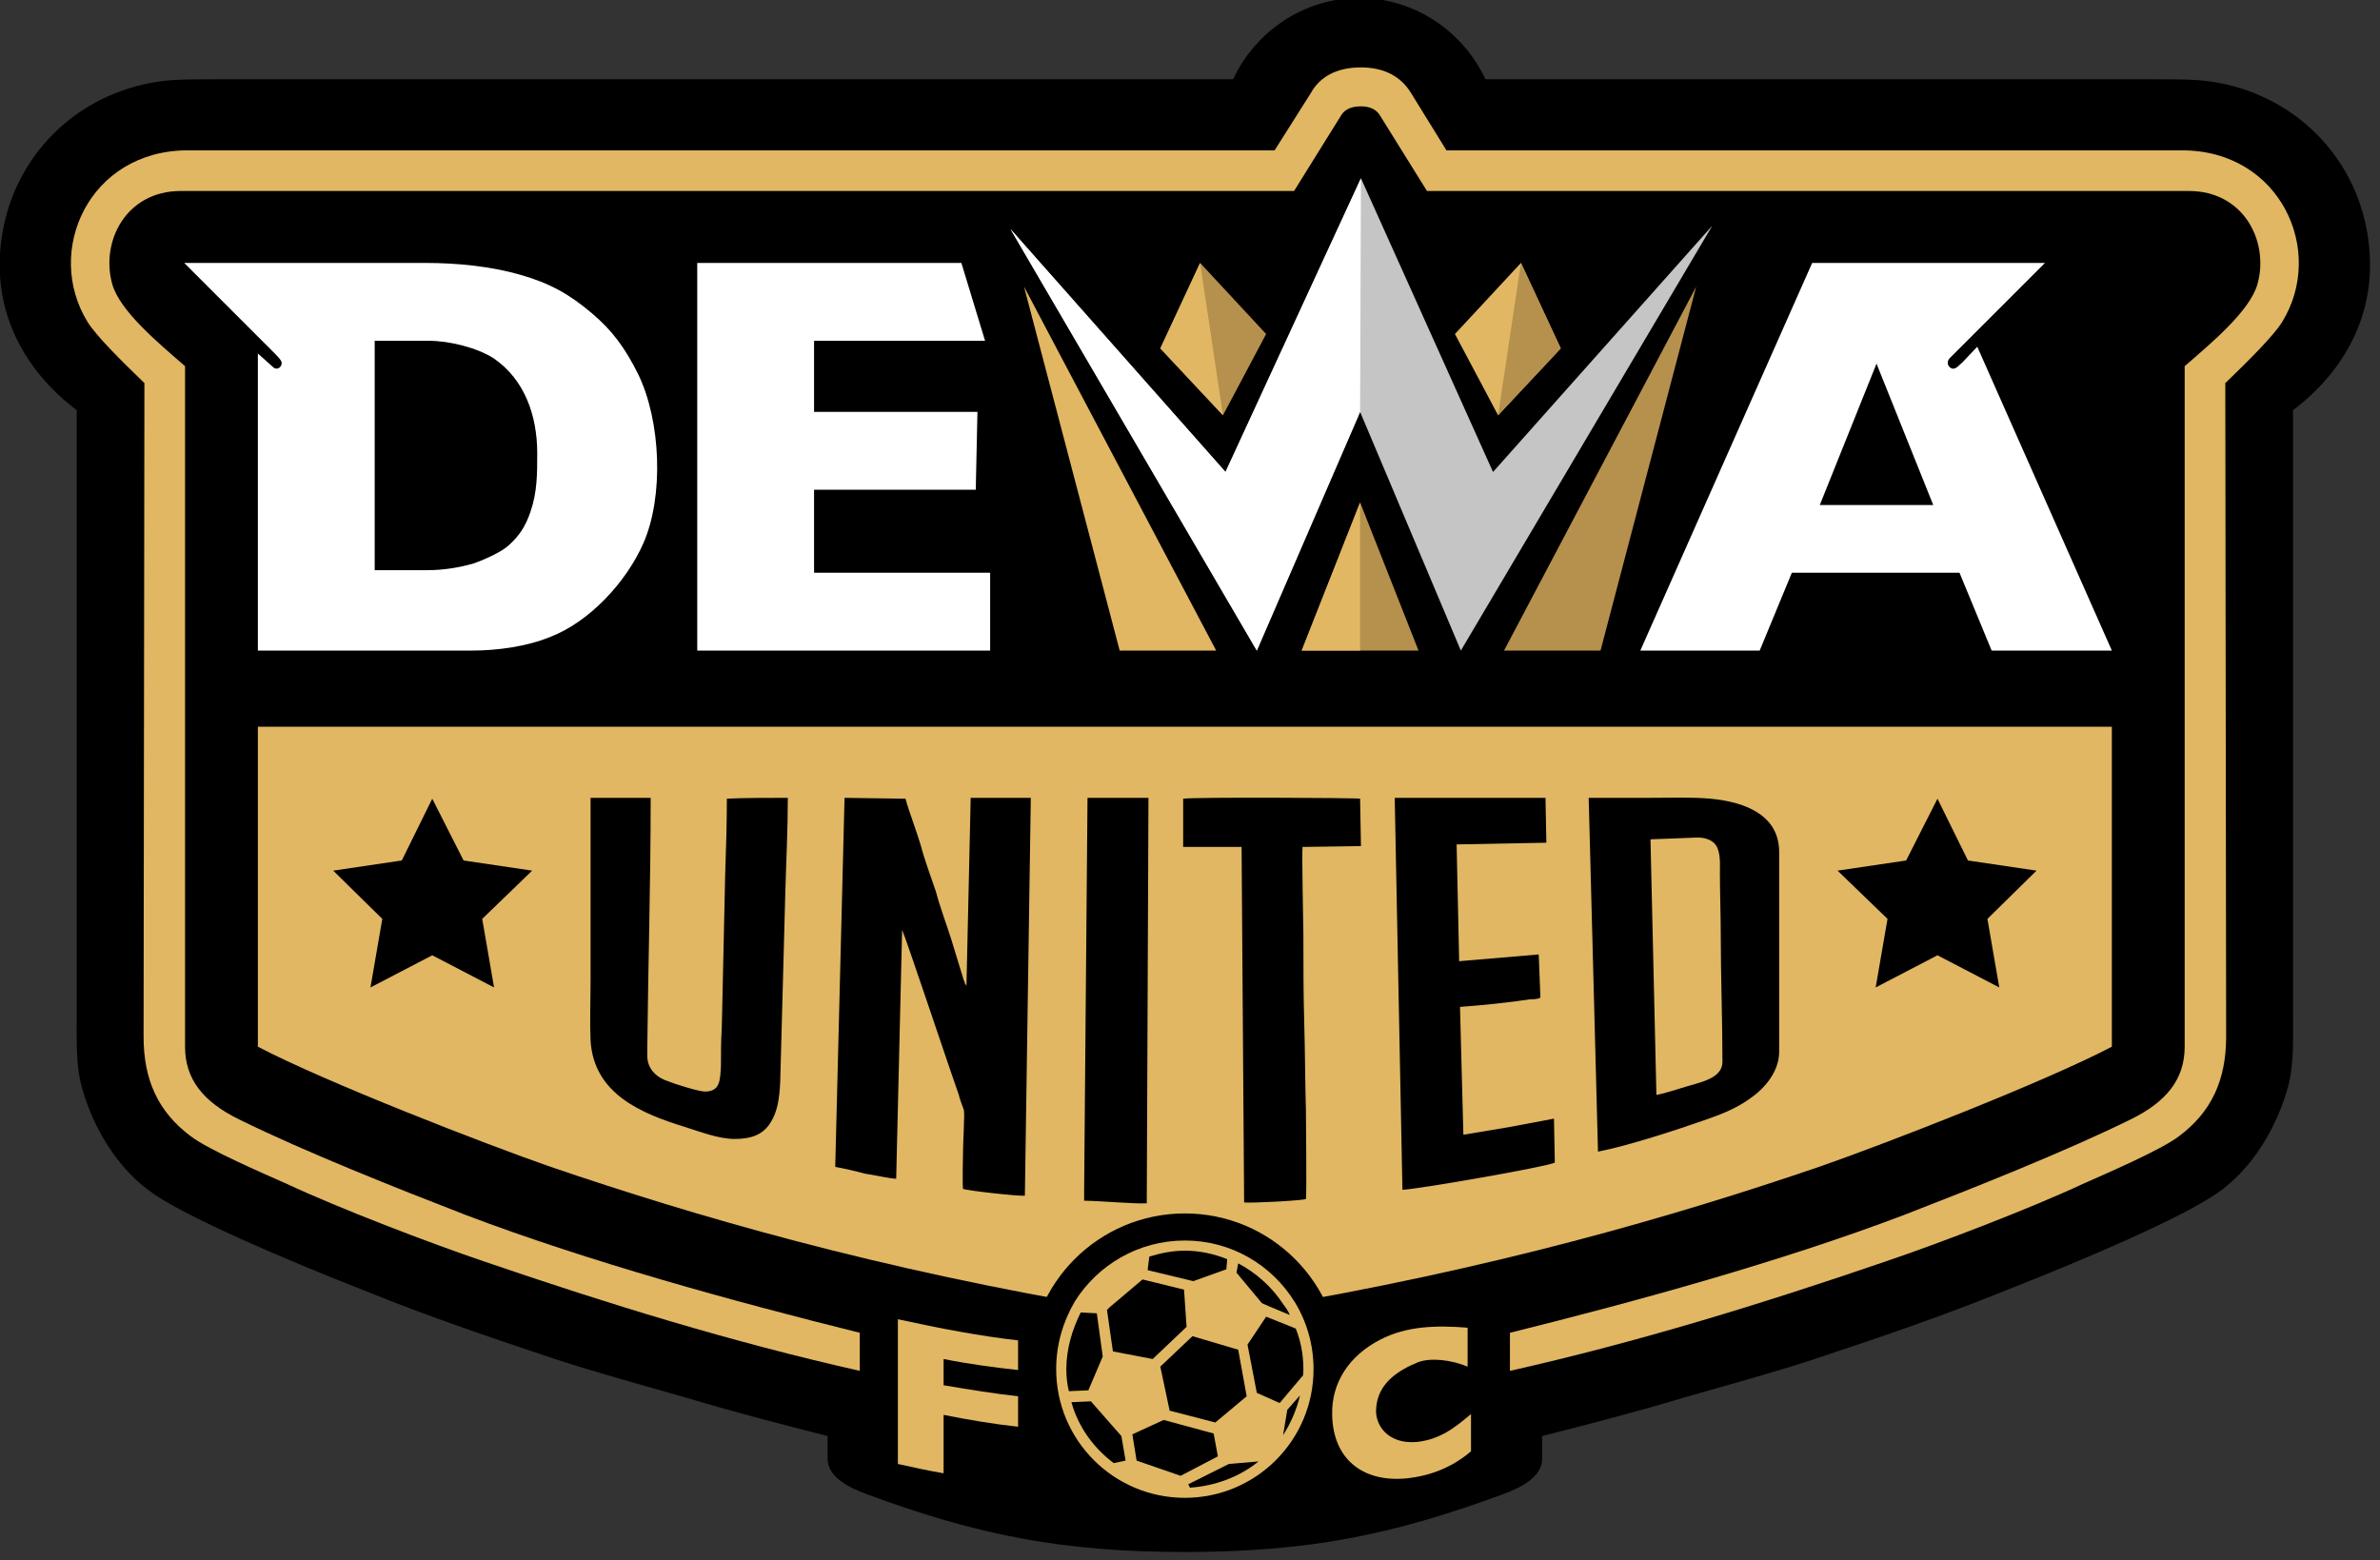 <svg xmlns="http://www.w3.org/2000/svg" xml:space="preserve" id="svg87" fill-rule="evenodd" clip-rule="evenodd" image-rendering="optimizeQuality" shape-rendering="geometricPrecision" text-rendering="geometricPrecision" version="1.1" viewBox="1 1 298 195.4">
  <rect x="1" y="1" width="298" height="195.4" fill="#333333" stroke="none"/>
  <defs id="defs4">
    <style id="style2" type="text/css">
      .fil0,.fil5{fill:#000}.fil4{fill:#b6904d}.fil1{fill:#e1b763}.fil2{fill:#fff}
    </style>
  </defs>
 <g id="_2201588779264" transform="matrix(.106 0 0 .106 -9.643 -60.942)">
    <path id="path7" fill="#000" d="M1855 678h789c17 0 36 0 52 1 96 7 176 73 198 167 32 140-74 214-85 223v713c0 31 1 58-5 83-13 50-43 101-86 130-41 28-149 75-251 115-74 30-148 55-223 80-52 17-104 31-156 46-60 18-115 32-166 45v27c0 20-22 33-47 42-130 48-230 68-375 68s-245-20-375-68c-25-9-47-22-47-42v-27c-51-13-106-27-166-45-52-15-104-29-156-46-75-25-149-50-223-80-102-40-210-87-251-115-43-29-73-80-86-130-6-25-5-52-5-83v-713c-11-9-117-83-85-223 22-94 102-160 198-167 16-1 35-1 52-1h1201c26-56 83-96 149-96s123 40 149 96z" class="fil0"/>
  <path id="path9" fill="#e1b763" d="M405 1443v378c80 42 271 116 346 142 167 57 384 121 667 168 61 8 103 8 164 0 283-47 500-111 667-168 75-26 266-100 346-142v-378z" class="fil1"/>
  <g id="g43">
      <path id="path11" fill="#fff" d="M854 1026c-15-30-30-51-55-72-26-22-49-35-84-45s-74-14-113-14H318l107 107c2 2 7 7 8 10 1 5-4 10-9 7l-19-17v351h252c32 0 66-5 93-16 47-18 90-65 110-110 25-56 21-146-6-201zm-311 232V987h64c24 0 57 8 77 21 36 25 51 67 51 112 0 24 0 46-8 69-6 18-14 29-25 39-8 8-28 17-42 22-17 5-36 8-55 8z" class="fil2"/>
   <path id="polygon13" fill="#fff" d="M1270 1261h-208v-98h191l2-92h-193v-84h202l-28-92H924v458h346z" class="fil2"/>
   <path id="path15" fill="#fff" d="M2038 1353h141l38-92h198l38 92h142l-159-359-18 19c-3 2-6 7-11 7-5-1-8-7-4-12l113-113h-275zm212-172 67-167 67 167z" class="fil2"/>
   <g id="g21">
        <path id="polygon17" fill="#c6c5c5" d="m1864 1142 259-291-297 502-119-282-122 282-291-498 254 287 160-347z"/>
    <path id="polygon19" fill="#fff" d="m1294 855 291 498 122-282 1-276-160 347z" class="fil2"/>
      </g>
   <path id="polygon23" fill="#e1b763" d="m1310 923 113 430h114z" class="fil1"/>
   <path id="polygon25" fill="#b6904d" d="m2104 923-227 430h114z" class="fil4"/>
   <path id="polygon27" fill="#b6904d" d="m1638 1353 69-175 69 175z" class="fil4"/>
   <path id="polygon29" fill="#e1b763" d="M1638 1353h69v-175z" class="fil1"/>
   <g id="g35">
        <path id="polygon31" fill="#b6904d" d="m1596 979-51 96-74-79 47-101z" class="fil4"/>
    <path id="polygon33" fill="#e1b763" d="m1471 996 74 79-27-180z" class="fil1"/>
      </g>
   <g id="g41">
        <path id="polygon37" fill="#e1b763" d="m1819 979 51 96 74-79-47-101z" class="fil1"/>
    <path id="polygon39" fill="#b6904d" d="m1944 996-74 79 27-180z" class="fil4"/>
      </g>
    </g>
  <g id="g65">
      <g id="g49">
        <path id="polygon45" fill="#000" d="m494 1613 81-12 36-73 37 73 81 12-59 57 14 81-73-38-73 38 14-81z" class="fil5"/>
       <path id="polygon47" fill="#000" d="m2506 1613-81-12-36-73-37 73-81 12 59 57-14 81 73-38 73 38-14-81z" class="fil5"/>
      </g>
   <g id="g63">
        <path id="path51" fill="#000" d="M865 1823c1-98 4-197 4-296h-71v215c0 23-1 49 0 72 4 63 60 86 112 102 16 5 39 14 58 14 20 0 34-5 43-20 8-13 10-28 11-47l3-111c1-38 2-75 3-112s3-75 3-113c-18 0-56 0-72 1 0 30-1 60-2 90l-4 181c-1 15-1 30-1 45-1 17-1 30-19 30-7 0-36-9-43-12-13-4-25-14-25-30z" class="fil5"/>
    <path id="path53" fill="#000" d="m1098 1527-11 436c11 2 24 5 35 8 8 1 30 6 37 6l7-294c4 8 59 173 67 195 1 5 4 12 6 18 1 5-1 38-1 46s-1 43 0 47c4 2 67 9 73 8l7-470h-71l-5 222-2-3c0-1 0-2-1-3l-15-49c-6-19-13-37-18-56-6-18-13-36-18-55-5-17-14-40-18-55z" class="fil5"/>
    <path id="path55" fill="#000" d="m1385 1527-4 465v11c18 0 60 4 74 3l2-479z" class="fil5"/>
    <path id="path57" fill="#000" d="m1567 1585 3 420c7 1 67-2 73-4 1-4 0-98 0-104-1-35-1-70-2-104-1-35-1-70-1-104 0-12-2-95-1-104l69-1-1-56c-1-1-196-2-209 0v57z" class="fil5"/>
    <path id="path59" fill="#000" d="m1748 1533 9 457c15 0 170-27 180-32l-1-52-53 10-54 9-4-151c27-2 56-5 83-9 3 0 9 0 12-2l-2-51-94 8-3-138 106-2-1-53h-178z" class="fil5"/>
    <path id="path61" fill="#000" d="m1977 1527 11 418c36-7 94-26 128-38 23-8 39-15 56-28 12-9 30-28 30-52v-236c0-43-39-59-81-63-22-2-48-1-71-1h-73zm80 351-7-302 52-2c12-1 22 3 26 10 5 9 4 22 4 32 0 24 1 48 1 72 0 50 2 100 2 151 0 16-18 22-32 26-15 4-31 10-46 13z" class="fil5"/>
      </g>
    </g>
  <path id="path67" fill="#e1b763" d="M314 810h1315l56-90c4-6 11-10 23-10 11 0 18 4 22 10l56 90h900c65 0 95 60 81 110-9 32-55 70-86 97v804c0 38-21 65-64 86-77 38-188 82-268 113-145 55-316 102-465 139v45c151-34 297-79 443-129 65-22 172-63 234-92 27-12 92-40 113-56 39-29 56-67 56-118l-1-772c29-28 57-56 67-72 52-84-2-203-118-203h-869l-42-68c-11-18-30-30-59-30-30 0-49 12-59 30l-43 68H322c-116 0-170 119-118 203 10 16 38 44 67 72l-1 772c0 51 17 89 56 118 21 16 86 44 113 56 62 29 169 70 234 92 146 50 292 95 443 129v-45c-149-37-320-84-465-139-80-31-191-75-268-113-43-21-64-48-64-86v-804c-31-27-77-65-86-97-14-50 16-110 81-110z" class="fil1"/>
  <g id="g81">
      <g id="g73">
        <circle id="circle69" cx="1500" cy="2202" r="184" fill="#000" class="fil0"/>
       <path id="path71" fill="#e1b763" d="m1411 2129 39-33 49 12 2 29 1 15-40 38-47-9-7-49zm60 70 38-36 54 16 10 55-37 31-54-14zm120-75-30-36 2-11c21 11 40 28 53 48 3 4 6 8 8 13l-24-10zm-81-26-54-13 2-16c13-4 27-7 42-7 18 0 35 4 50 10l-1 12zm-10-48c-55 0-103 29-130 72-14 24-22 51-22 80 0 84 68 152 152 152s152-68 152-152c0-29-8-56-22-79-27-44-75-73-130-73zm74 123 22-33 35 14c6 15 9 31 9 48 0 3 0 6-1 9v-1l-27 32-27-12zm-178-37 7 51-17 40-23 1c-2-8-3-17-3-26 0-24 7-47 17-67zm79 126 59 16 5 27-44 23-52-18-5-31zm141 18 5-30 15-17c-4 17-11 33-20 47zm-227-40 36 41 5 29-14 3c-24-18-42-43-50-72zm115 98 48-24 35-3c-22 18-51 29-81 31z" class="fil1"/>
      </g>
   <g id="g79">
        <path id="path75" fill="#e1b763" d="M1215 2221v-31c30 6 60 10 88 13v-35c-44-5-92-14-142-25v171c18 4 36 8 54 11v-69c30 6 60 11 88 14v-36c-28-3-58-8-88-13z" class="fil1"/>
    <path id="path77" fill="#e1b763" d="M1834 2199v-46c-37-3-72-2-103 14-37 19-58 51-57 89 1 53 37 80 88 75 28-3 54-13 76-32v-44c-20 17-37 30-64 33-35 3-50-21-48-40 2-30 27-45 49-54 15-6 40-3 59 5z" class="fil1"/>
      </g>
    </g>
  </g>
</svg>